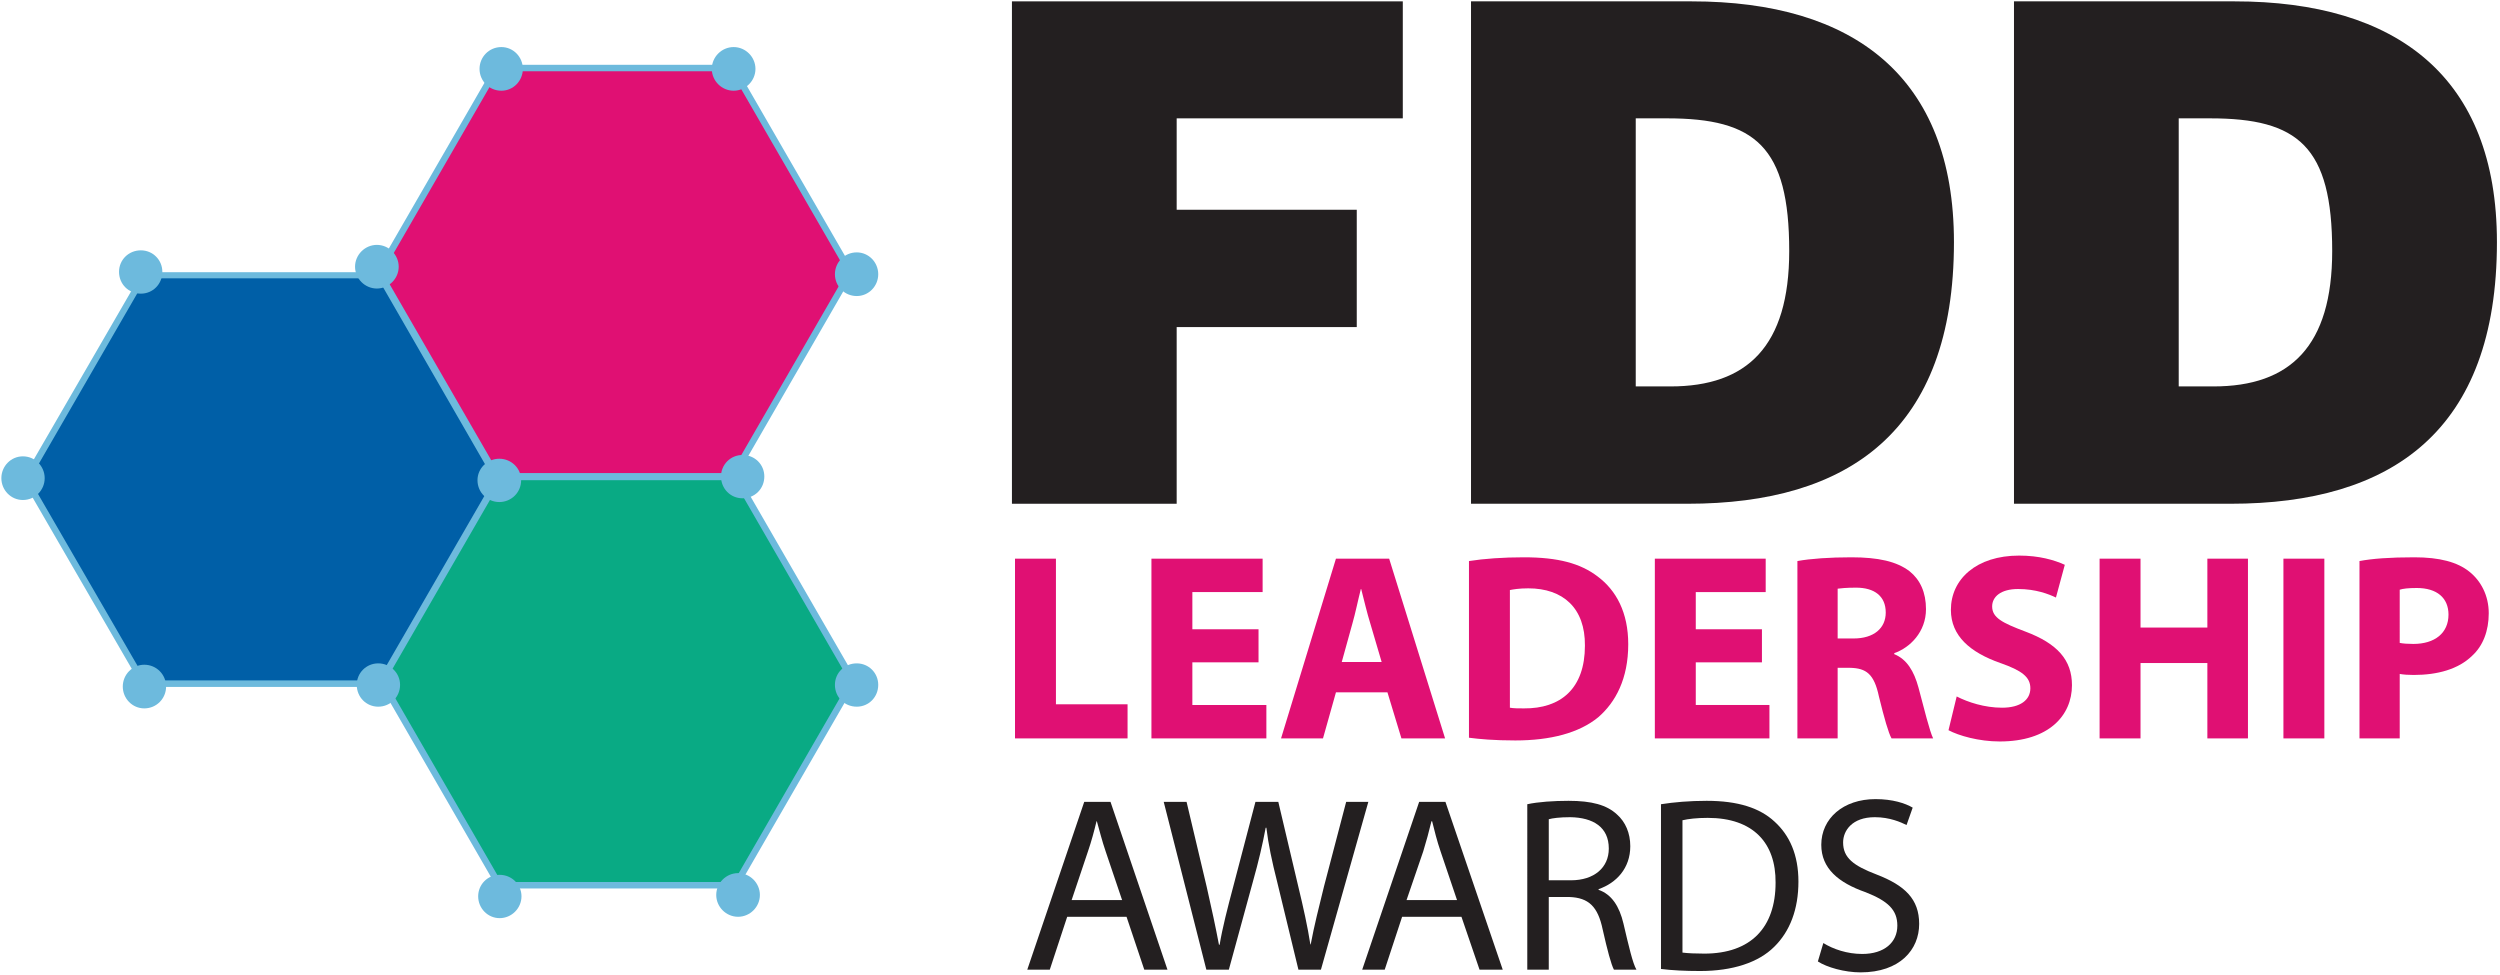 <svg version="1.2" xmlns="http://www.w3.org/2000/svg" viewBox="0 0 733 286" width="733" height="286"><style>.a{fill:#231f20}.b{fill:#e01073}.c{fill:#6dbadd}.d{fill:#005fa7}.e{fill:#09aa84}</style><path class="a" d="m296.7 147.7v-147.3h114.6v34.3h-66.3v26.8h52.8v34.4h-52.8v51.8z"/><path fill-rule="evenodd" class="a" d="m431.3 147.7v-147.3h64.7c47.5 0 76.9 22.1 76.9 70.6 0 55.4-30.9 76.7-78.1 76.7zm48.3-34.4h10.2c22.5 0 34.8-11.8 34.8-39.7 0-30.7-10-38.9-35.8-38.9h-9.2z"/><path fill-rule="evenodd" class="a" d="m590.5 147.7v-147.3h64.7c47.5 0 76.9 22.1 76.9 70.6 0 55.4-30.9 76.7-78.1 76.7zm48.3-34.4h10.2c22.5 0 34.8-11.8 34.8-39.7 0-30.7-10-38.9-35.8-38.9h-9.2z"/><path class="b" d="m297.6 163.8h12v42.7h21v10h-33z"/><path class="b" d="m369 194.2h-19.4v12.5h21.7v9.8h-33.7v-52.7h32.6v9.8h-20.6v10.9h19.4z"/><path fill-rule="evenodd" class="b" d="m391.7 203l-3.8 13.5h-12.3l16.1-52.7h15.6l16.4 52.7h-12.8l-4.1-13.5zm13.4-8.9l-3.3-11.2c-1-3.2-1.9-7.1-2.7-10.2h-0.1c-0.8 3.1-1.6 7.1-2.5 10.2l-3.1 11.2z"/><path fill-rule="evenodd" class="b" d="m430.7 164.5c4.4-0.7 10.1-1.1 16.1-1.1 10.1 0 16.6 1.8 21.6 5.6 5.5 4.1 9 10.6 9 19.9 0 10.1-3.7 17-8.8 21.4-5.6 4.6-14 6.8-24.3 6.8-6.2 0-10.6-0.4-13.6-0.8zm12 43c1 0.2 2.7 0.2 4.1 0.2 10.8 0.1 17.9-5.8 17.9-18.4 0.1-11-6.4-16.8-16.6-16.8-2.7 0-4.4 0.3-5.4 0.5z"/><path class="b" d="m516.6 194.2h-19.4v12.5h21.6v9.8h-33.6v-52.7h32.5v9.8h-20.5v10.9h19.4z"/><path fill-rule="evenodd" class="b" d="m527 164.5c3.8-0.7 9.5-1.1 15.8-1.1 7.9 0 13.3 1.2 17.1 4.1 3.1 2.5 4.8 6.2 4.8 11.1 0 6.7-4.7 11.3-9.3 12.9v0.3c3.7 1.5 5.8 5 7.1 9.8 1.6 6 3.3 12.9 4.3 14.9h-12.2c-0.9-1.6-2.1-5.8-3.7-12.3-1.4-6.6-3.7-8.3-8.5-8.4h-3.6v20.7h-11.8zm11.8 22.7h4.7c5.9 0 9.4-3 9.4-7.6 0-4.8-3.3-7.3-8.7-7.3-2.9 0-4.6 0.2-5.4 0.3z"/><path class="b" d="m573.7 204.2c3.3 1.7 8.2 3.3 13.3 3.3 5.4 0 8.3-2.3 8.3-5.7 0-3.3-2.5-5.2-8.8-7.4-8.8-3.1-14.5-7.9-14.5-15.6 0-9 7.5-15.9 20-15.9 5.9 0 10.3 1.3 13.4 2.7l-2.6 9.6c-2.1-1-5.9-2.5-11.1-2.5-5.1 0-7.6 2.3-7.6 5.1 0 3.3 2.9 4.8 9.8 7.4 9.3 3.5 13.6 8.3 13.6 15.7 0 8.9-6.8 16.5-21.2 16.5-6.1 0-12-1.7-15-3.3z"/><path class="b" d="m627.6 163.8v20.2h19.6v-20.2h11.9v52.7h-11.9v-22.1h-19.6v22.1h-12v-52.7z"/><path class="b" d="m681.5 163.8v52.7h-12v-52.7z"/><path fill-rule="evenodd" class="b" d="m691.8 164.5c3.7-0.7 8.8-1.1 16.1-1.1 7.4 0 12.6 1.4 16.1 4.2 3.4 2.7 5.7 7 5.7 12.2 0 5.2-1.7 9.6-4.9 12.5-4 3.9-10.1 5.6-17.1 5.6-1.6 0-3-0.1-4.1-0.3v18.9h-11.8zm11.8 24c1 0.2 2.3 0.3 4 0.3 6.3 0 10.3-3.2 10.3-8.6 0-4.9-3.4-7.8-9.3-7.8-2.5 0-4.1 0.2-5 0.5z"/><path class="c" d="m41.7 201.4l-35.2-60.8 35.2-60.8h70.2l35.1 60.8-35.1 60.8z"/><path class="c" d="m145.1 140.6l-35.1-60.8 35.1-60.8h70.3l35.1 60.8-35.1 60.8z"/><path class="c" d="m145.9 260.5l-35.1-60.8 35.1-60.8h70.3l35.1 60.8-35.1 60.8z"/><path class="d" d="m42.8 199.5l-34.1-58.9 34.1-59h68l34 59-34 58.9z"/><path class="b" d="m146.2 138.7l-34-58.9 34-58.9h68.1l34 58.9-34 58.9z"/><path class="e" d="m147 258.6l-34-58.9 34-58.9h68.1l34 58.9-34 58.9z"/><path class="c" d="m47.6 79.7c0 3.6-2.8 6.4-6.3 6.4-3.6 0-6.4-2.8-6.4-6.4 0-3.5 2.8-6.3 6.4-6.3 3.5 0 6.3 2.8 6.3 6.3z"/><path class="c" d="m116.9 78.2c0 3.5-2.9 6.4-6.4 6.4-3.5 0-6.4-2.9-6.4-6.4 0-3.5 2.9-6.4 6.4-6.4 3.5 0 6.4 2.9 6.4 6.4z"/><path class="c" d="m153.3 20.2c0 3.5-2.8 6.4-6.3 6.4-3.6 0-6.4-2.9-6.4-6.4 0-3.5 2.8-6.4 6.4-6.4 3.5 0 6.3 2.9 6.3 6.4z"/><path class="c" d="m221.5 20.2c0 3.5-2.9 6.4-6.4 6.4-3.5 0-6.4-2.9-6.4-6.4 0-3.5 2.9-6.4 6.4-6.4 3.5 0 6.4 2.9 6.4 6.4z"/><path class="c" d="m257.5 80.4c0 3.5-2.8 6.4-6.3 6.4-3.6 0-6.4-2.9-6.4-6.4 0-3.5 2.8-6.4 6.4-6.4 3.5 0 6.3 2.9 6.3 6.4z"/><path class="c" d="m224.1 139.7c0 3.6-2.8 6.4-6.4 6.4-3.5 0-6.3-2.8-6.3-6.4 0-3.5 2.8-6.3 6.3-6.3 3.6 0 6.4 2.8 6.4 6.3z"/><path class="c" d="m257.5 200.8c0 3.6-2.8 6.4-6.3 6.4-3.6 0-6.4-2.8-6.4-6.4 0-3.5 2.8-6.3 6.4-6.3 3.5 0 6.3 2.8 6.3 6.3z"/><path class="c" d="m222.8 262.4c0 3.5-2.9 6.4-6.4 6.4-3.5 0-6.4-2.9-6.4-6.4 0-3.5 2.9-6.4 6.4-6.4 3.5 0 6.4 2.9 6.4 6.4z"/><path class="c" d="m152.9 262.8c0 3.5-2.9 6.4-6.4 6.4-3.5 0-6.3-2.9-6.3-6.4 0-3.5 2.8-6.3 6.3-6.3 3.5 0 6.4 2.8 6.4 6.3z"/><path class="c" d="m13.1 140.2c0 3.5-2.8 6.4-6.4 6.4-3.5 0-6.3-2.9-6.3-6.4 0-3.5 2.8-6.4 6.3-6.4 3.6 0 6.4 2.9 6.4 6.4z"/><path class="c" d="m48.7 201.3c0 3.5-2.8 6.4-6.4 6.4-3.5 0-6.3-2.9-6.3-6.4 0-3.5 2.8-6.4 6.3-6.4 3.6 0 6.4 2.9 6.4 6.4z"/><path class="c" d="m117.3 200.8c0 3.6-2.9 6.4-6.4 6.4-3.5 0-6.3-2.8-6.3-6.4 0-3.5 2.8-6.3 6.3-6.3 3.5 0 6.4 2.8 6.4 6.3z"/><path class="c" d="m152.8 140.8c0 3.6-2.9 6.4-6.4 6.4-3.5 0-6.4-2.8-6.4-6.4 0-3.5 2.9-6.3 6.4-6.3 3.5 0 6.4 2.8 6.4 6.3z"/><path fill-rule="evenodd" class="a" d="m312.9 268.8l-5.1 15.5h-6.6l16.7-49.2h7.7l16.7 49.2h-6.8l-5.2-15.5zm16.1-4.9l-4.8-14.2c-1.1-3.2-1.8-6.1-2.6-8.9h-0.1c-0.7 2.9-1.5 5.9-2.5 8.8l-4.8 14.3z"/><path class="a" d="m353.7 284.3l-12.5-49.2h6.7l5.9 24.9c1.4 6.1 2.7 12.2 3.6 17h0.2c0.8-4.9 2.3-10.7 4-17.1l6.5-24.8h6.7l5.9 25c1.4 5.8 2.7 11.6 3.5 16.8h0.1c1-5.4 2.4-10.9 3.9-17l6.5-24.8h6.5l-13.9 49.2h-6.6l-6.2-25.6c-1.6-6.3-2.6-11.1-3.2-16h-0.2c-0.9 4.8-2 9.6-3.8 16l-7 25.6z"/><path fill-rule="evenodd" class="a" d="m411.1 268.8l-5.1 15.5h-6.6l16.7-49.2h7.7l16.8 49.2h-6.8l-5.3-15.5zm16.1-4.9l-4.8-14.2c-1.1-3.2-1.8-6.1-2.5-8.9h-0.2c-0.7 2.9-1.5 5.9-2.4 8.8l-4.9 14.3z"/><path fill-rule="evenodd" class="a" d="m447.8 235.8c3.2-0.7 7.8-1 12.1-1 6.8 0 11.2 1.2 14.2 4 2.5 2.2 3.9 5.5 3.9 9.3 0 6.5-4.1 10.8-9.3 12.6v0.2c3.8 1.3 6.1 4.8 7.3 9.9 1.6 6.8 2.7 11.6 3.8 13.5h-6.6c-0.8-1.5-1.9-5.6-3.3-11.8-1.4-6.7-4.1-9.3-9.8-9.5h-6v21.3h-6.3zm6.3 22.3h6.5c6.8 0 11.1-3.7 11.1-9.3 0-6.3-4.6-9.1-11.3-9.2-3.1 0-5.3 0.3-6.3 0.6z"/><path fill-rule="evenodd" class="a" d="m487 235.8c3.8-0.6 8.4-1 13.4-1 9.2 0 15.6 2.1 19.9 6.1 4.4 4 7 9.7 7 17.6 0 8.1-2.5 14.6-7.1 19.1-4.6 4.6-12.2 7.1-21.7 7.1-4.5 0-8.3-0.2-11.5-0.6zm6.3 43.5c1.6 0.2 3.9 0.3 6.4 0.3 13.6 0 20.9-7.6 20.9-20.8 0.1-11.6-6.5-19-19.9-19-3.2 0-5.7 0.3-7.4 0.7z"/><path class="a" d="m534.6 276.5c2.9 1.8 7 3.2 11.4 3.2 6.5 0 10.3-3.4 10.3-8.3 0-4.6-2.7-7.2-9.3-9.8-8-2.8-13-7-13-13.9 0-7.7 6.4-13.4 15.9-13.4 5 0 8.7 1.2 10.9 2.5l-1.8 5.1c-1.6-0.8-4.9-2.3-9.3-2.3-6.7 0-9.3 4-9.3 7.4 0 4.5 3 6.8 9.8 9.4 8.3 3.2 12.5 7.2 12.5 14.5 0 7.5-5.6 14.2-17.2 14.2-4.7 0-9.9-1.5-12.5-3.2z"/></svg>